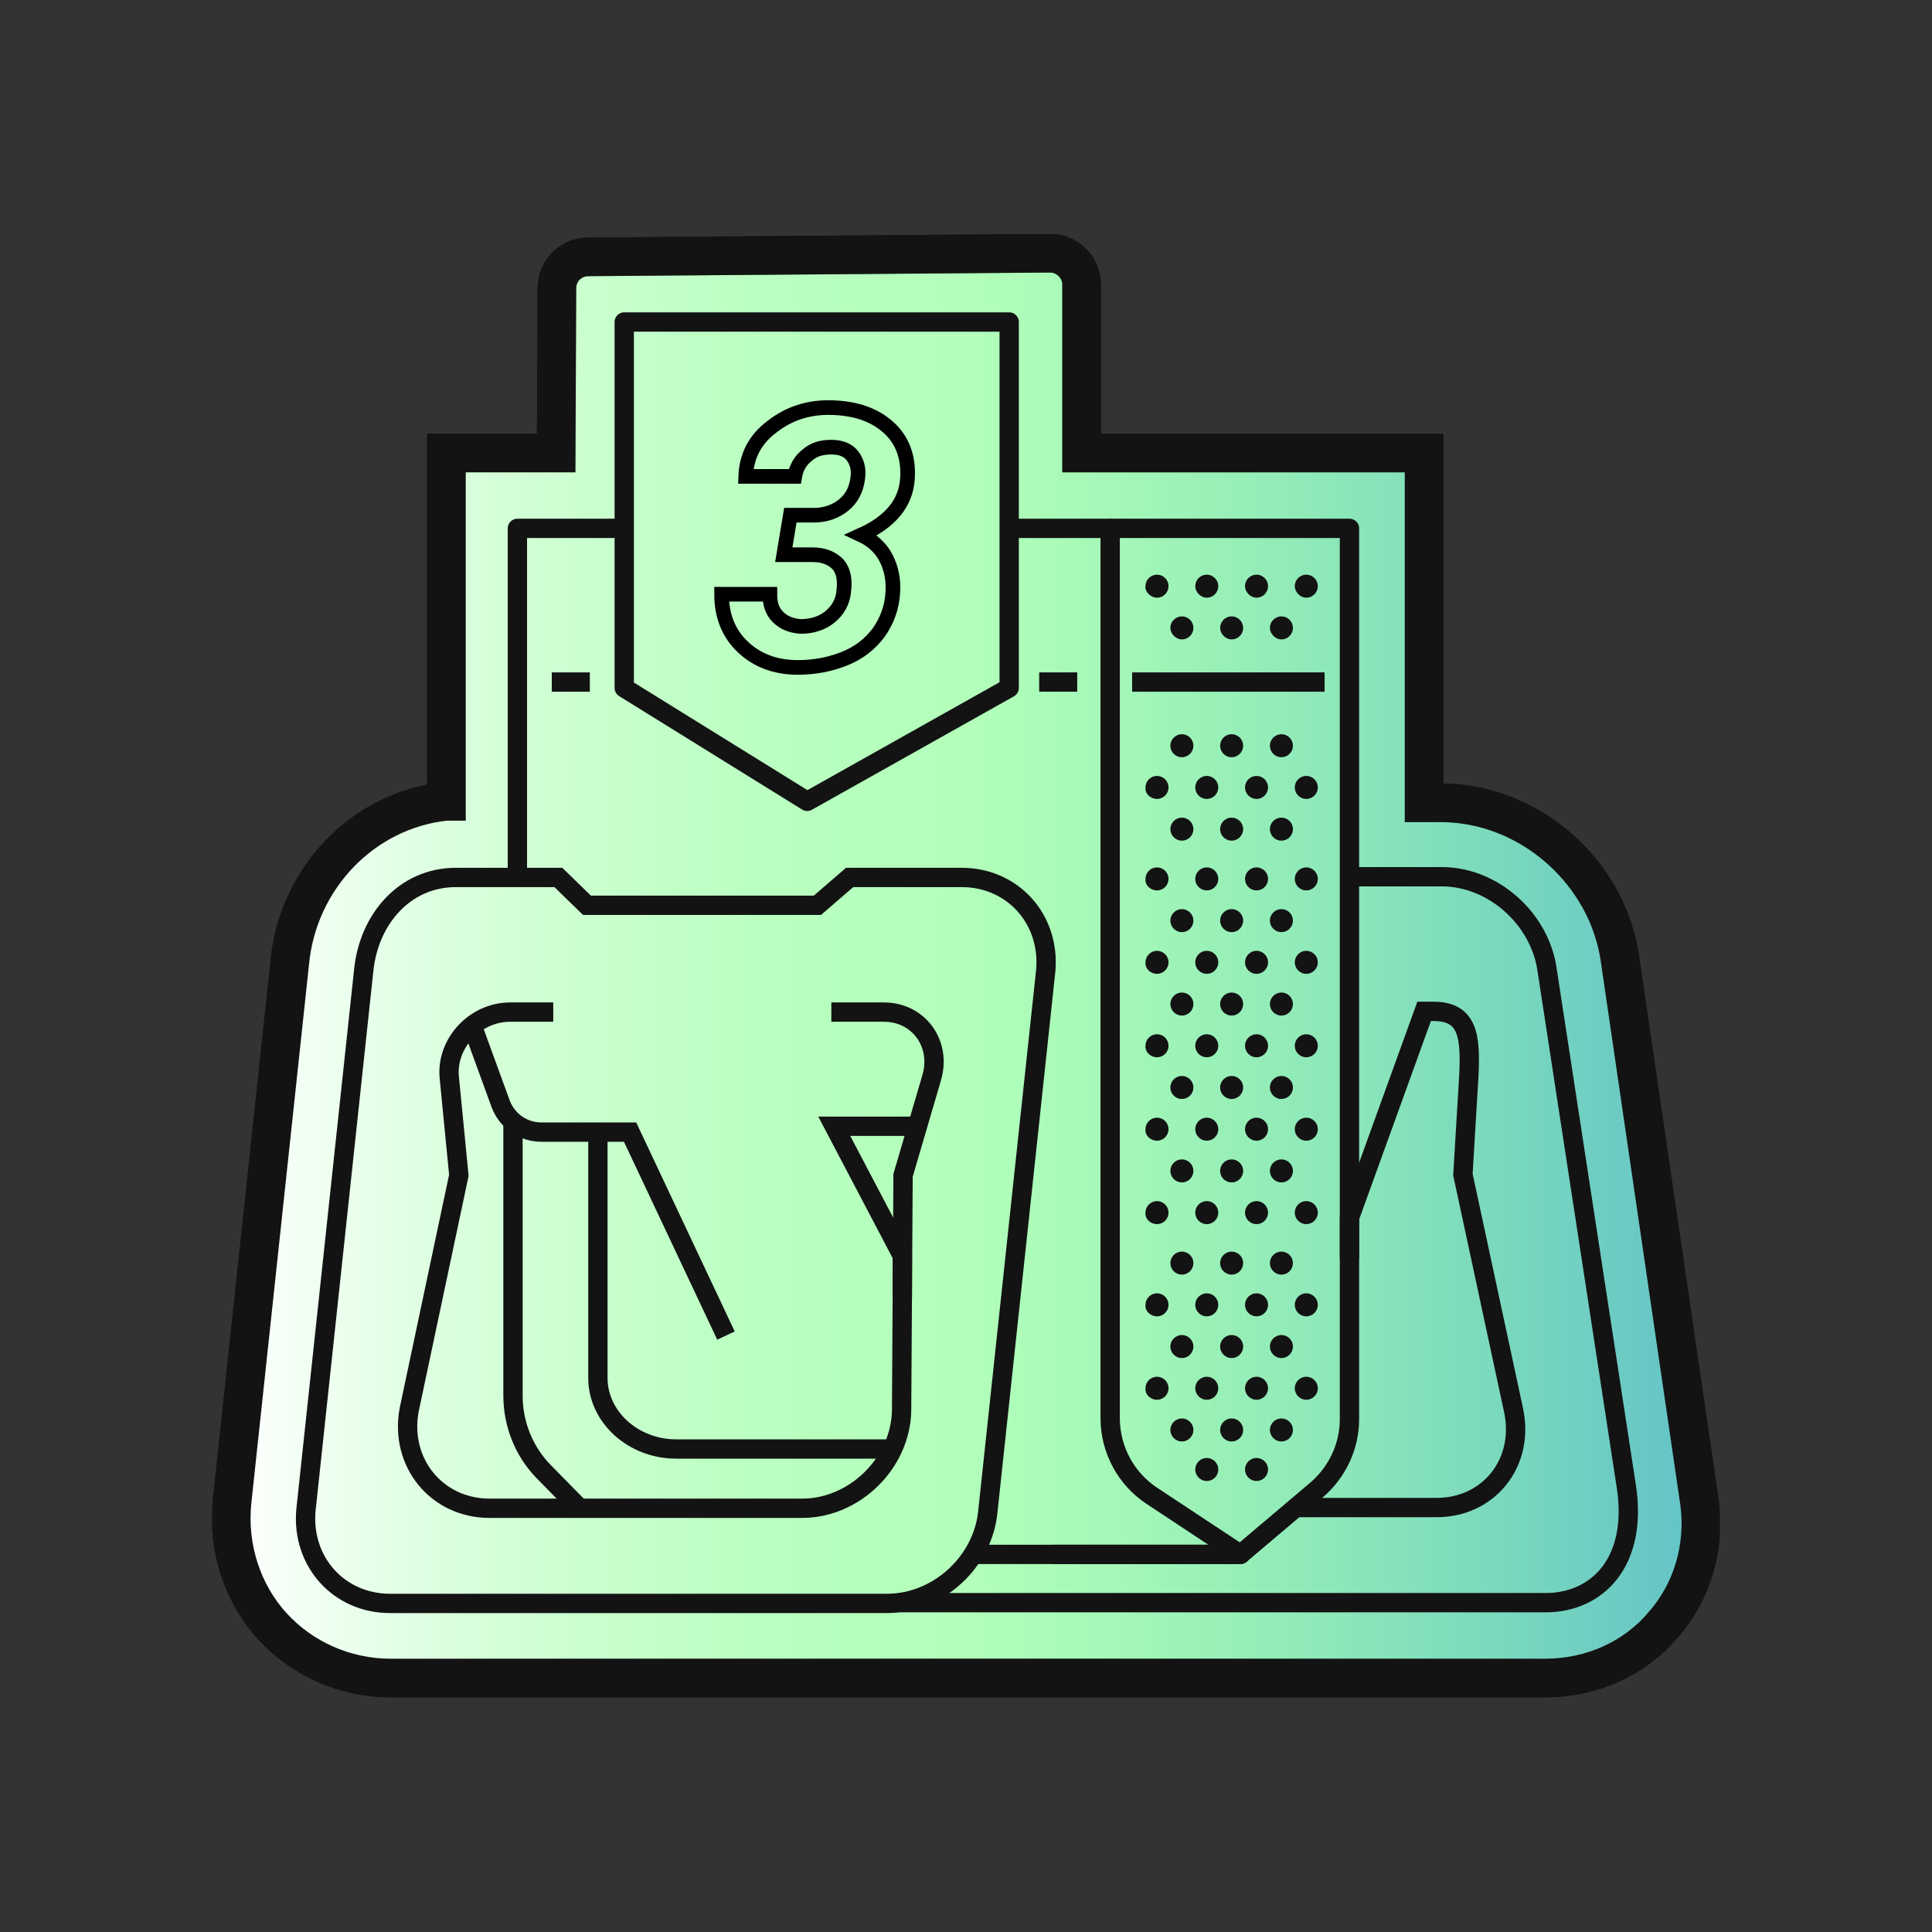 <?xml version="1.0" encoding="utf-8"?>
<!-- Generator: Adobe Illustrator 27.2.0, SVG Export Plug-In . SVG Version: 6.00 Build 0)  -->
<svg version="1.1" id="Layer_1" xmlns="http://www.w3.org/2000/svg" xmlns:xlink="http://www.w3.org/1999/xlink" x="0px" y="0px"
	 viewBox="0 0 264 264" style="enable-background:new 0 0 264 264;" xml:space="preserve">
<rect x="0" y="0" width="264" height="264" fill="#333333" stroke="none"/>
<style type="text/css">
	.st0{clip-path:url(#SVGID_00000106850988631528978050000002269494872671967120_);}
	.st1{fill:#FFFFFF;stroke:#131313;stroke-width:5.28;stroke-miterlimit:10;}
	
		.st2{fill:url(#SVGID_00000094592288863405422050000005228477493776325027_);stroke:#131313;stroke-width:5.28;stroke-miterlimit:10;}
	.st3{fill:none;stroke:#131313;stroke-width:2.64;stroke-miterlimit:10;}
	.st4{fill:none;stroke:#131313;stroke-width:2.64;stroke-linejoin:round;}
	.st5{fill:#131313;stroke:#131313;stroke-width:0.951;stroke-miterlimit:10;}
	.st6{fill:none;stroke:#000000;stroke-width:2;stroke-miterlimit:10;}
</style>
<g>
	<g>
		<g>
			<defs>
				<rect id="SVGID_1_" x="29" y="32" width="206" height="200"/>
			</defs>
			<clipPath id="SVGID_00000098222585638325503000000013394940505617656740_">
				<use xlink:href="#SVGID_1_"  style="overflow:visible;"/>
			</clipPath>
			<g style="clip-path:url(#SVGID_00000098222585638325503000000013394940505617656740_);">
				<path class="st1" d="M232.2,205.1l-10.8-73.8c-1.6-12.1-12.4-21.6-24.5-21.6h-2.3V61.9h-46.8v-23c0-2.4-2-4.3-4.3-4.3l-63.1,0.5
					c-2.4,0-4.3,1.9-4.3,4.3L76,61.9H61v47.6h-0.1c-11.3,1.2-20.2,10.5-21.3,22l-7.9,73.8c-0.6,6.2,1.4,12.4,5.5,16.9
					s10,7.1,16.2,7.1h157.7c6.3,0,12.2-2.6,16.1-7.2C231.2,217.6,233.1,211.4,232.2,205.1z"/>
				
					<linearGradient id="SVGID_00000154415271045705382690000009033061581559813556_" gradientUnits="userSpaceOnUse" x1="31.595" y1="134.05" x2="232.42" y2="134.05" gradientTransform="matrix(1 0 0 -1 0 266)">
					<stop  offset="0" style="stop-color:#FFFFFF"/>
					<stop  offset="0.499" style="stop-color:#72FF80;stop-opacity:0.54"/>
					<stop  offset="1" style="stop-color:#63C2C8"/>
					<stop  offset="1" style="stop-color:#54A4AA"/>
				</linearGradient>
				
					<path style="fill:url(#SVGID_00000154415271045705382690000009033061581559813556_);stroke:#131313;stroke-width:5.28;stroke-miterlimit:10;" d="
					M232.2,205.1l-10.8-73.8c-1.6-12.1-12.4-21.6-24.5-21.6h-2.3V61.9h-46.8v-23c0-2.4-2-4.3-4.3-4.3l-63.1,0.5
					c-2.4,0-4.3,1.9-4.3,4.3L76,61.9H61v47.6h-0.1c-11.3,1.2-20.2,10.5-21.3,22l-7.9,73.8c-0.6,6.2,1.4,12.4,5.5,16.9
					s10,7.1,16.2,7.1h157.7c6.3,0,12.2-2.6,16.1-7.2C231.2,217.6,233.1,211.4,232.2,205.1z"/>
				<path class="st3" d="M181,93.2h-26.3"/>
				<path class="st3" d="M113.6,138.3h7.2c4.7,0,7.9,4.3,6.5,9l-3.9,13.3l-0.2,32.1c-0.1,7.2-6.4,13.4-13.6,13.4H66.9
					c-7.2,0-12.3-6.2-11-13.4l6.8-32.1l-1.3-13.3c-0.5-4.7,3.5-9,8.3-9h5.9"/>
				<path class="st3" d="M64.5,140.1l3.9,10.7c0.9,2.4,3.1,3.9,5.6,3.9h12.1l13.1,27.8"/>
				<path class="st3" d="M125.4,153.9H114l9.3,17.7v5.7"/>
				<path class="st3" d="M81.7,155.3v33c0,5.3,4.8,9.7,10.7,9.7h30.4"/>
				<path class="st3" d="M185,119.8h12c7,0,13.4,5.7,14.4,12.7l10.8,70.4c1.7,10.6-4,16.1-11,16.1h-88.3"/>
				<path class="st3" d="M121.2,219.1H53.3c-7,0-12.1-5.7-11.5-12.7l7.9-73.8c0.7-7,5.6-12.7,12.6-12.7h14l3.9,3.8h31.5l4.4-3.8
					h15.3c7,0,12.1,5.7,11.5,12.7l-7.9,73.8C134.4,213.4,128.2,219.1,121.2,219.1z"/>
				<path class="st4" d="M151.7,72.2h32.7v121.7c0,3.8-1.7,7.3-4.5,9.7l-10.4,8.8H144"/>
				<path class="st4" d="M137.9,72.2h13.8v121.6c0,4.3,2.2,8.3,5.7,10.6l12.1,8h-37.2"/>
				<path class="st4" d="M70.7,119.8V72.2h14.6"/>
				<path class="st3" d="M147.2,93.2H142"/>
				<path class="st3" d="M80.6,93.2h-5.2"/>
				<path class="st5" d="M158.1,190.8c0.6,0,1.1-0.5,1.1-1.1s-0.5-1.1-1.1-1.1s-1.1,0.5-1.1,1.1
					C156.9,190.3,157.5,190.8,158.1,190.8z"/>
				<path class="st5" d="M164.9,190.8c0.6,0,1.1-0.5,1.1-1.1s-0.5-1.1-1.1-1.1s-1.1,0.5-1.1,1.1
					C163.8,190.3,164.3,190.8,164.9,190.8z"/>
				<path class="st5" d="M171.7,190.8c0.6,0,1.1-0.5,1.1-1.1s-0.5-1.1-1.1-1.1s-1.1,0.5-1.1,1.1
					C170.6,190.3,171.1,190.8,171.7,190.8z"/>
				<path class="st5" d="M164.9,201.9c0.6,0,1.1-0.5,1.1-1.1s-0.5-1.1-1.1-1.1s-1.1,0.5-1.1,1.1
					C163.8,201.4,164.3,201.9,164.9,201.9z"/>
				<path class="st5" d="M171.7,201.9c0.6,0,1.1-0.5,1.1-1.1s-0.5-1.1-1.1-1.1s-1.1,0.5-1.1,1.1
					C170.6,201.4,171.1,201.9,171.7,201.9z"/>
				<path class="st5" d="M178.5,190.8c0.6,0,1.1-0.5,1.1-1.1s-0.5-1.1-1.1-1.1s-1.1,0.5-1.1,1.1S177.9,190.8,178.5,190.8z"/>
				<path class="st5" d="M158.1,179.4c0.6,0,1.1-0.5,1.1-1.1s-0.5-1.1-1.1-1.1s-1.1,0.5-1.1,1.1
					C156.9,178.9,157.5,179.4,158.1,179.4z"/>
				<path class="st5" d="M164.9,179.4c0.6,0,1.1-0.5,1.1-1.1s-0.5-1.1-1.1-1.1s-1.1,0.5-1.1,1.1
					C163.8,178.9,164.3,179.4,164.9,179.4z"/>
				<path class="st5" d="M171.7,179.4c0.6,0,1.1-0.5,1.1-1.1s-0.5-1.1-1.1-1.1s-1.1,0.5-1.1,1.1
					C170.6,178.9,171.1,179.4,171.7,179.4z"/>
				<path class="st5" d="M178.5,179.4c0.6,0,1.1-0.5,1.1-1.1s-0.5-1.1-1.1-1.1s-1.1,0.5-1.1,1.1S177.9,179.4,178.5,179.4z"/>
				<path class="st5" d="M161.5,196.5c0.6,0,1.1-0.5,1.1-1.1s-0.5-1.1-1.1-1.1s-1.1,0.5-1.1,1.1S160.9,196.5,161.5,196.5z"/>
				<path class="st5" d="M168.3,196.5c0.6,0,1.1-0.5,1.1-1.1s-0.5-1.1-1.1-1.1s-1.1,0.5-1.1,1.1S167.7,196.5,168.3,196.5z"/>
				<path class="st5" d="M175.1,196.5c0.6,0,1.1-0.5,1.1-1.1s-0.5-1.1-1.1-1.1s-1.1,0.5-1.1,1.1S174.5,196.5,175.1,196.5z"/>
				<path class="st5" d="M161.5,185.1c0.6,0,1.1-0.5,1.1-1.1s-0.5-1.1-1.1-1.1s-1.1,0.5-1.1,1.1S160.9,185.1,161.5,185.1z"/>
				<path class="st5" d="M168.3,185.1c0.6,0,1.1-0.5,1.1-1.1s-0.5-1.1-1.1-1.1s-1.1,0.5-1.1,1.1S167.7,185.1,168.3,185.1z"/>
				<path class="st5" d="M175.1,185.1c0.6,0,1.1-0.5,1.1-1.1s-0.5-1.1-1.1-1.1s-1.1,0.5-1.1,1.1S174.5,185.1,175.1,185.1z"/>
				<path class="st5" d="M158.1,166.8c0.6,0,1.1-0.5,1.1-1.1s-0.5-1.1-1.1-1.1s-1.1,0.5-1.1,1.1
					C156.9,166.3,157.5,166.8,158.1,166.8z"/>
				<path class="st5" d="M164.9,166.8c0.6,0,1.1-0.5,1.1-1.1s-0.5-1.1-1.1-1.1s-1.1,0.5-1.1,1.1
					C163.8,166.3,164.3,166.8,164.9,166.8z"/>
				<path class="st5" d="M171.7,166.8c0.6,0,1.1-0.5,1.1-1.1s-0.5-1.1-1.1-1.1s-1.1,0.5-1.1,1.1
					C170.6,166.3,171.1,166.8,171.7,166.8z"/>
				<path class="st5" d="M178.5,166.8c0.6,0,1.1-0.5,1.1-1.1s-0.5-1.1-1.1-1.1s-1.1,0.5-1.1,1.1S177.9,166.8,178.5,166.8z"/>
				<path class="st5" d="M161.5,173.7c0.6,0,1.1-0.5,1.1-1.1s-0.5-1.1-1.1-1.1s-1.1,0.5-1.1,1.1S160.9,173.7,161.5,173.7z"/>
				<path class="st5" d="M168.3,173.7c0.6,0,1.1-0.5,1.1-1.1s-0.5-1.1-1.1-1.1s-1.1,0.5-1.1,1.1S167.7,173.7,168.3,173.7z"/>
				<path class="st5" d="M175.1,173.7c0.6,0,1.1-0.5,1.1-1.1s-0.5-1.1-1.1-1.1s-1.1,0.5-1.1,1.1S174.5,173.7,175.1,173.7z"/>
				<path class="st5" d="M158.1,155.4c0.6,0,1.1-0.5,1.1-1.1s-0.5-1.1-1.1-1.1s-1.1,0.5-1.1,1.1
					C156.9,154.9,157.5,155.4,158.1,155.4z"/>
				<path class="st5" d="M164.9,155.4c0.6,0,1.1-0.5,1.1-1.1s-0.5-1.1-1.1-1.1s-1.1,0.5-1.1,1.1
					C163.8,154.9,164.3,155.4,164.9,155.4z"/>
				<path class="st5" d="M171.7,155.4c0.6,0,1.1-0.5,1.1-1.1s-0.5-1.1-1.1-1.1s-1.1,0.5-1.1,1.1
					C170.6,154.9,171.1,155.4,171.7,155.4z"/>
				<path class="st5" d="M178.5,155.4c0.6,0,1.1-0.5,1.1-1.1s-0.5-1.1-1.1-1.1s-1.1,0.5-1.1,1.1S177.9,155.4,178.5,155.4z"/>
				<path class="st5" d="M158.1,144c0.6,0,1.1-0.5,1.1-1.1s-0.5-1.1-1.1-1.1s-1.1,0.5-1.1,1.1C156.9,143.5,157.5,144,158.1,144z"/>
				<path class="st5" d="M164.9,144c0.6,0,1.1-0.5,1.1-1.1s-0.5-1.1-1.1-1.1s-1.1,0.5-1.1,1.1C163.8,143.5,164.3,144,164.9,144z"/>
				<path class="st5" d="M171.7,144c0.6,0,1.1-0.5,1.1-1.1s-0.5-1.1-1.1-1.1s-1.1,0.5-1.1,1.1C170.6,143.5,171.1,144,171.7,144z"/>
				<path class="st5" d="M178.5,144c0.6,0,1.1-0.5,1.1-1.1s-0.5-1.1-1.1-1.1s-1.1,0.5-1.1,1.1S177.9,144,178.5,144z"/>
				<path class="st5" d="M161.5,161.1c0.6,0,1.1-0.5,1.1-1.1s-0.5-1.1-1.1-1.1s-1.1,0.5-1.1,1.1S160.9,161.1,161.5,161.1z"/>
				<path class="st5" d="M168.3,161.1c0.6,0,1.1-0.5,1.1-1.1s-0.5-1.1-1.1-1.1s-1.1,0.5-1.1,1.1S167.7,161.1,168.3,161.1z"/>
				<path class="st5" d="M175.1,161.1c0.6,0,1.1-0.5,1.1-1.1s-0.5-1.1-1.1-1.1s-1.1,0.5-1.1,1.1S174.5,161.1,175.1,161.1z"/>
				<path class="st5" d="M161.5,149.7c0.6,0,1.1-0.5,1.1-1.1s-0.5-1.1-1.1-1.1s-1.1,0.5-1.1,1.1S160.9,149.7,161.5,149.7z"/>
				<path class="st5" d="M168.3,149.7c0.6,0,1.1-0.5,1.1-1.1s-0.5-1.1-1.1-1.1s-1.1,0.5-1.1,1.1S167.7,149.7,168.3,149.7z"/>
				<path class="st5" d="M175.1,149.7c0.6,0,1.1-0.5,1.1-1.1s-0.5-1.1-1.1-1.1s-1.1,0.5-1.1,1.1S174.5,149.7,175.1,149.7z"/>
				<path class="st5" d="M158.1,132.6c0.6,0,1.1-0.5,1.1-1.1s-0.5-1.1-1.1-1.1s-1.1,0.5-1.1,1.1
					C156.9,132.1,157.5,132.6,158.1,132.6z"/>
				<path class="st5" d="M164.9,132.6c0.6,0,1.1-0.5,1.1-1.1s-0.5-1.1-1.1-1.1s-1.1,0.5-1.1,1.1
					C163.8,132.1,164.3,132.6,164.9,132.6z"/>
				<path class="st5" d="M171.7,132.6c0.6,0,1.1-0.5,1.1-1.1s-0.5-1.1-1.1-1.1s-1.1,0.5-1.1,1.1
					C170.6,132.1,171.1,132.6,171.7,132.6z"/>
				<path class="st5" d="M178.5,132.6c0.6,0,1.1-0.5,1.1-1.1s-0.5-1.1-1.1-1.1s-1.1,0.5-1.1,1.1S177.9,132.6,178.5,132.6z"/>
				<path class="st5" d="M158.1,121.2c0.6,0,1.1-0.5,1.1-1.1s-0.5-1.1-1.1-1.1s-1.1,0.5-1.1,1.1
					C156.9,120.7,157.5,121.2,158.1,121.2z"/>
				<path class="st5" d="M164.9,121.2c0.6,0,1.1-0.5,1.1-1.1s-0.5-1.1-1.1-1.1s-1.1,0.5-1.1,1.1
					C163.8,120.7,164.3,121.2,164.9,121.2z"/>
				<path class="st5" d="M171.7,121.2c0.6,0,1.1-0.5,1.1-1.1s-0.5-1.1-1.1-1.1s-1.1,0.5-1.1,1.1
					C170.6,120.7,171.1,121.2,171.7,121.2z"/>
				<path class="st5" d="M178.5,121.2c0.6,0,1.1-0.5,1.1-1.1s-0.5-1.1-1.1-1.1s-1.1,0.5-1.1,1.1S177.9,121.2,178.5,121.2z"/>
				<path class="st5" d="M161.5,138.3c0.6,0,1.1-0.5,1.1-1.1s-0.5-1.1-1.1-1.1s-1.1,0.5-1.1,1.1S160.9,138.3,161.5,138.3z"/>
				<path class="st5" d="M168.3,138.3c0.6,0,1.1-0.5,1.1-1.1s-0.5-1.1-1.1-1.1s-1.1,0.5-1.1,1.1S167.7,138.3,168.3,138.3z"/>
				<path class="st5" d="M175.1,138.3c0.6,0,1.1-0.5,1.1-1.1s-0.5-1.1-1.1-1.1s-1.1,0.5-1.1,1.1S174.5,138.3,175.1,138.3z"/>
				<path class="st5" d="M161.5,126.9c0.6,0,1.1-0.5,1.1-1.1s-0.5-1.1-1.1-1.1s-1.1,0.5-1.1,1.1S160.9,126.9,161.5,126.9z"/>
				<path class="st5" d="M168.3,126.9c0.6,0,1.1-0.5,1.1-1.1s-0.5-1.1-1.1-1.1s-1.1,0.5-1.1,1.1S167.7,126.9,168.3,126.9z"/>
				<path class="st5" d="M175.1,126.9c0.6,0,1.1-0.5,1.1-1.1s-0.5-1.1-1.1-1.1s-1.1,0.5-1.1,1.1S174.5,126.9,175.1,126.9z"/>
				<path class="st5" d="M158.1,108.7c0.6,0,1.1-0.5,1.1-1.1s-0.5-1.1-1.1-1.1s-1.1,0.5-1.1,1.1
					C156.9,108.2,157.5,108.7,158.1,108.7z"/>
				<path class="st5" d="M164.9,108.7c0.6,0,1.1-0.5,1.1-1.1s-0.5-1.1-1.1-1.1s-1.1,0.5-1.1,1.1
					C163.8,108.2,164.3,108.7,164.9,108.7z"/>
				<path class="st5" d="M171.7,108.7c0.6,0,1.1-0.5,1.1-1.1s-0.5-1.1-1.1-1.1s-1.1,0.5-1.1,1.1
					C170.6,108.2,171.1,108.7,171.7,108.7z"/>
				<path class="st5" d="M178.5,108.7c0.6,0,1.1-0.5,1.1-1.1s-0.5-1.1-1.1-1.1s-1.1,0.5-1.1,1.1S177.9,108.7,178.5,108.7z"/>
				<path class="st5" d="M161.5,114.4c0.6,0,1.1-0.5,1.1-1.1s-0.5-1.1-1.1-1.1s-1.1,0.5-1.1,1.1S160.9,114.4,161.5,114.4z"/>
				<path class="st5" d="M168.3,114.4c0.6,0,1.1-0.5,1.1-1.1s-0.5-1.1-1.1-1.1s-1.1,0.5-1.1,1.1S167.7,114.4,168.3,114.4z"/>
				<path class="st5" d="M175.1,114.4c0.6,0,1.1-0.5,1.1-1.1s-0.5-1.1-1.1-1.1s-1.1,0.5-1.1,1.1S174.5,114.4,175.1,114.4z"/>
				<path class="st5" d="M161.5,103c0.6,0,1.1-0.5,1.1-1.1s-0.5-1.1-1.1-1.1s-1.1,0.5-1.1,1.1S160.9,103,161.5,103z"/>
				<path class="st5" d="M168.3,103c0.6,0,1.1-0.5,1.1-1.1s-0.5-1.1-1.1-1.1s-1.1,0.5-1.1,1.1S167.7,103,168.3,103z"/>
				<path class="st5" d="M175.1,103c0.6,0,1.1-0.5,1.1-1.1s-0.5-1.1-1.1-1.1s-1.1,0.5-1.1,1.1S174.5,103,175.1,103z"/>
				<path class="st5" d="M158.1,81.2c0.6,0,1.1-0.5,1.1-1.1s-0.5-1.1-1.1-1.1s-1.1,0.5-1.1,1.1C156.9,80.6,157.5,81.2,158.1,81.2z"
					/>
				<path class="st5" d="M164.9,81.2c0.6,0,1.1-0.5,1.1-1.1s-0.5-1.1-1.1-1.1s-1.1,0.5-1.1,1.1C163.8,80.6,164.3,81.2,164.9,81.2z"
					/>
				<path class="st5" d="M171.7,81.2c0.6,0,1.1-0.5,1.1-1.1s-0.5-1.1-1.1-1.1s-1.1,0.5-1.1,1.1C170.6,80.6,171.1,81.2,171.7,81.2z"
					/>
				<path class="st5" d="M178.5,81.2c0.6,0,1.1-0.5,1.1-1.1s-0.5-1.1-1.1-1.1s-1.1,0.5-1.1,1.1C177.4,80.6,177.9,81.2,178.5,81.2z"
					/>
				<path class="st5" d="M161.5,86.9c0.6,0,1.1-0.5,1.1-1.1s-0.5-1.1-1.1-1.1s-1.1,0.5-1.1,1.1C160.4,86.3,160.9,86.9,161.5,86.9z"
					/>
				<path class="st5" d="M168.3,86.9c0.6,0,1.1-0.5,1.1-1.1s-0.5-1.1-1.1-1.1s-1.1,0.5-1.1,1.1C167.2,86.3,167.7,86.9,168.3,86.9z"
					/>
				<path class="st5" d="M175.1,86.9c0.6,0,1.1-0.5,1.1-1.1s-0.5-1.1-1.1-1.1s-1.1,0.5-1.1,1.1C174,86.3,174.5,86.9,175.1,86.9z"/>
				<path class="st4" d="M85.3,44v50l25,15.5L137.9,94V44H85.3z"/>
				<path class="st3" d="M177.4,206h18.9c7.2,0,12.1-6.2,10.5-13.4l-6.9-32.1l0.8-13.3c0.3-5.6-0.1-9-4.8-9h-1.3l-10.2,28.2v5.6"/>
				<path class="st3" d="M70.1,153.2v37.5c0,3.9,1.5,7.7,4.3,10.5l5.1,5.2"/>
			</g>
		</g>
	</g>
</g>
<path class="st6" d="M108,70.4h3.2c1.6,0,3-0.5,4.1-1.4s1.7-2.1,1.9-3.6c0.2-1.3-0.1-2.3-0.7-3.1s-1.6-1.2-2.9-1.2s-2.4,0.3-3.3,1.1
	c-0.9,0.7-1.5,1.7-1.7,2.9h-6.7c0.1-2.8,1.3-5.1,3.6-6.8c2.3-1.8,5-2.7,8.2-2.6c3.3,0.1,5.8,1,7.7,2.7s2.8,4.1,2.6,7
	c-0.2,3.3-2.3,5.9-6.3,7.7c1.5,0.7,2.7,1.8,3.4,3.2c0.7,1.4,1,2.9,0.9,4.6c-0.1,2.1-0.8,3.9-1.9,5.5c-1.2,1.6-2.7,2.8-4.7,3.6
	c-2,0.8-4.1,1.2-6.4,1.2c-3.1,0-5.6-1-7.5-2.8s-2.9-4.2-2.9-7.2h6.6c0,1.3,0.3,2.3,1.1,3.1c0.8,0.8,1.8,1.2,3.1,1.3
	c1.5,0,2.9-0.4,4-1.3s1.8-2.1,1.9-3.6c0.2-1.6-0.1-2.8-0.8-3.6c-0.8-0.8-1.9-1.3-3.5-1.3h-3.9L108,70.4z"/>
</svg>
